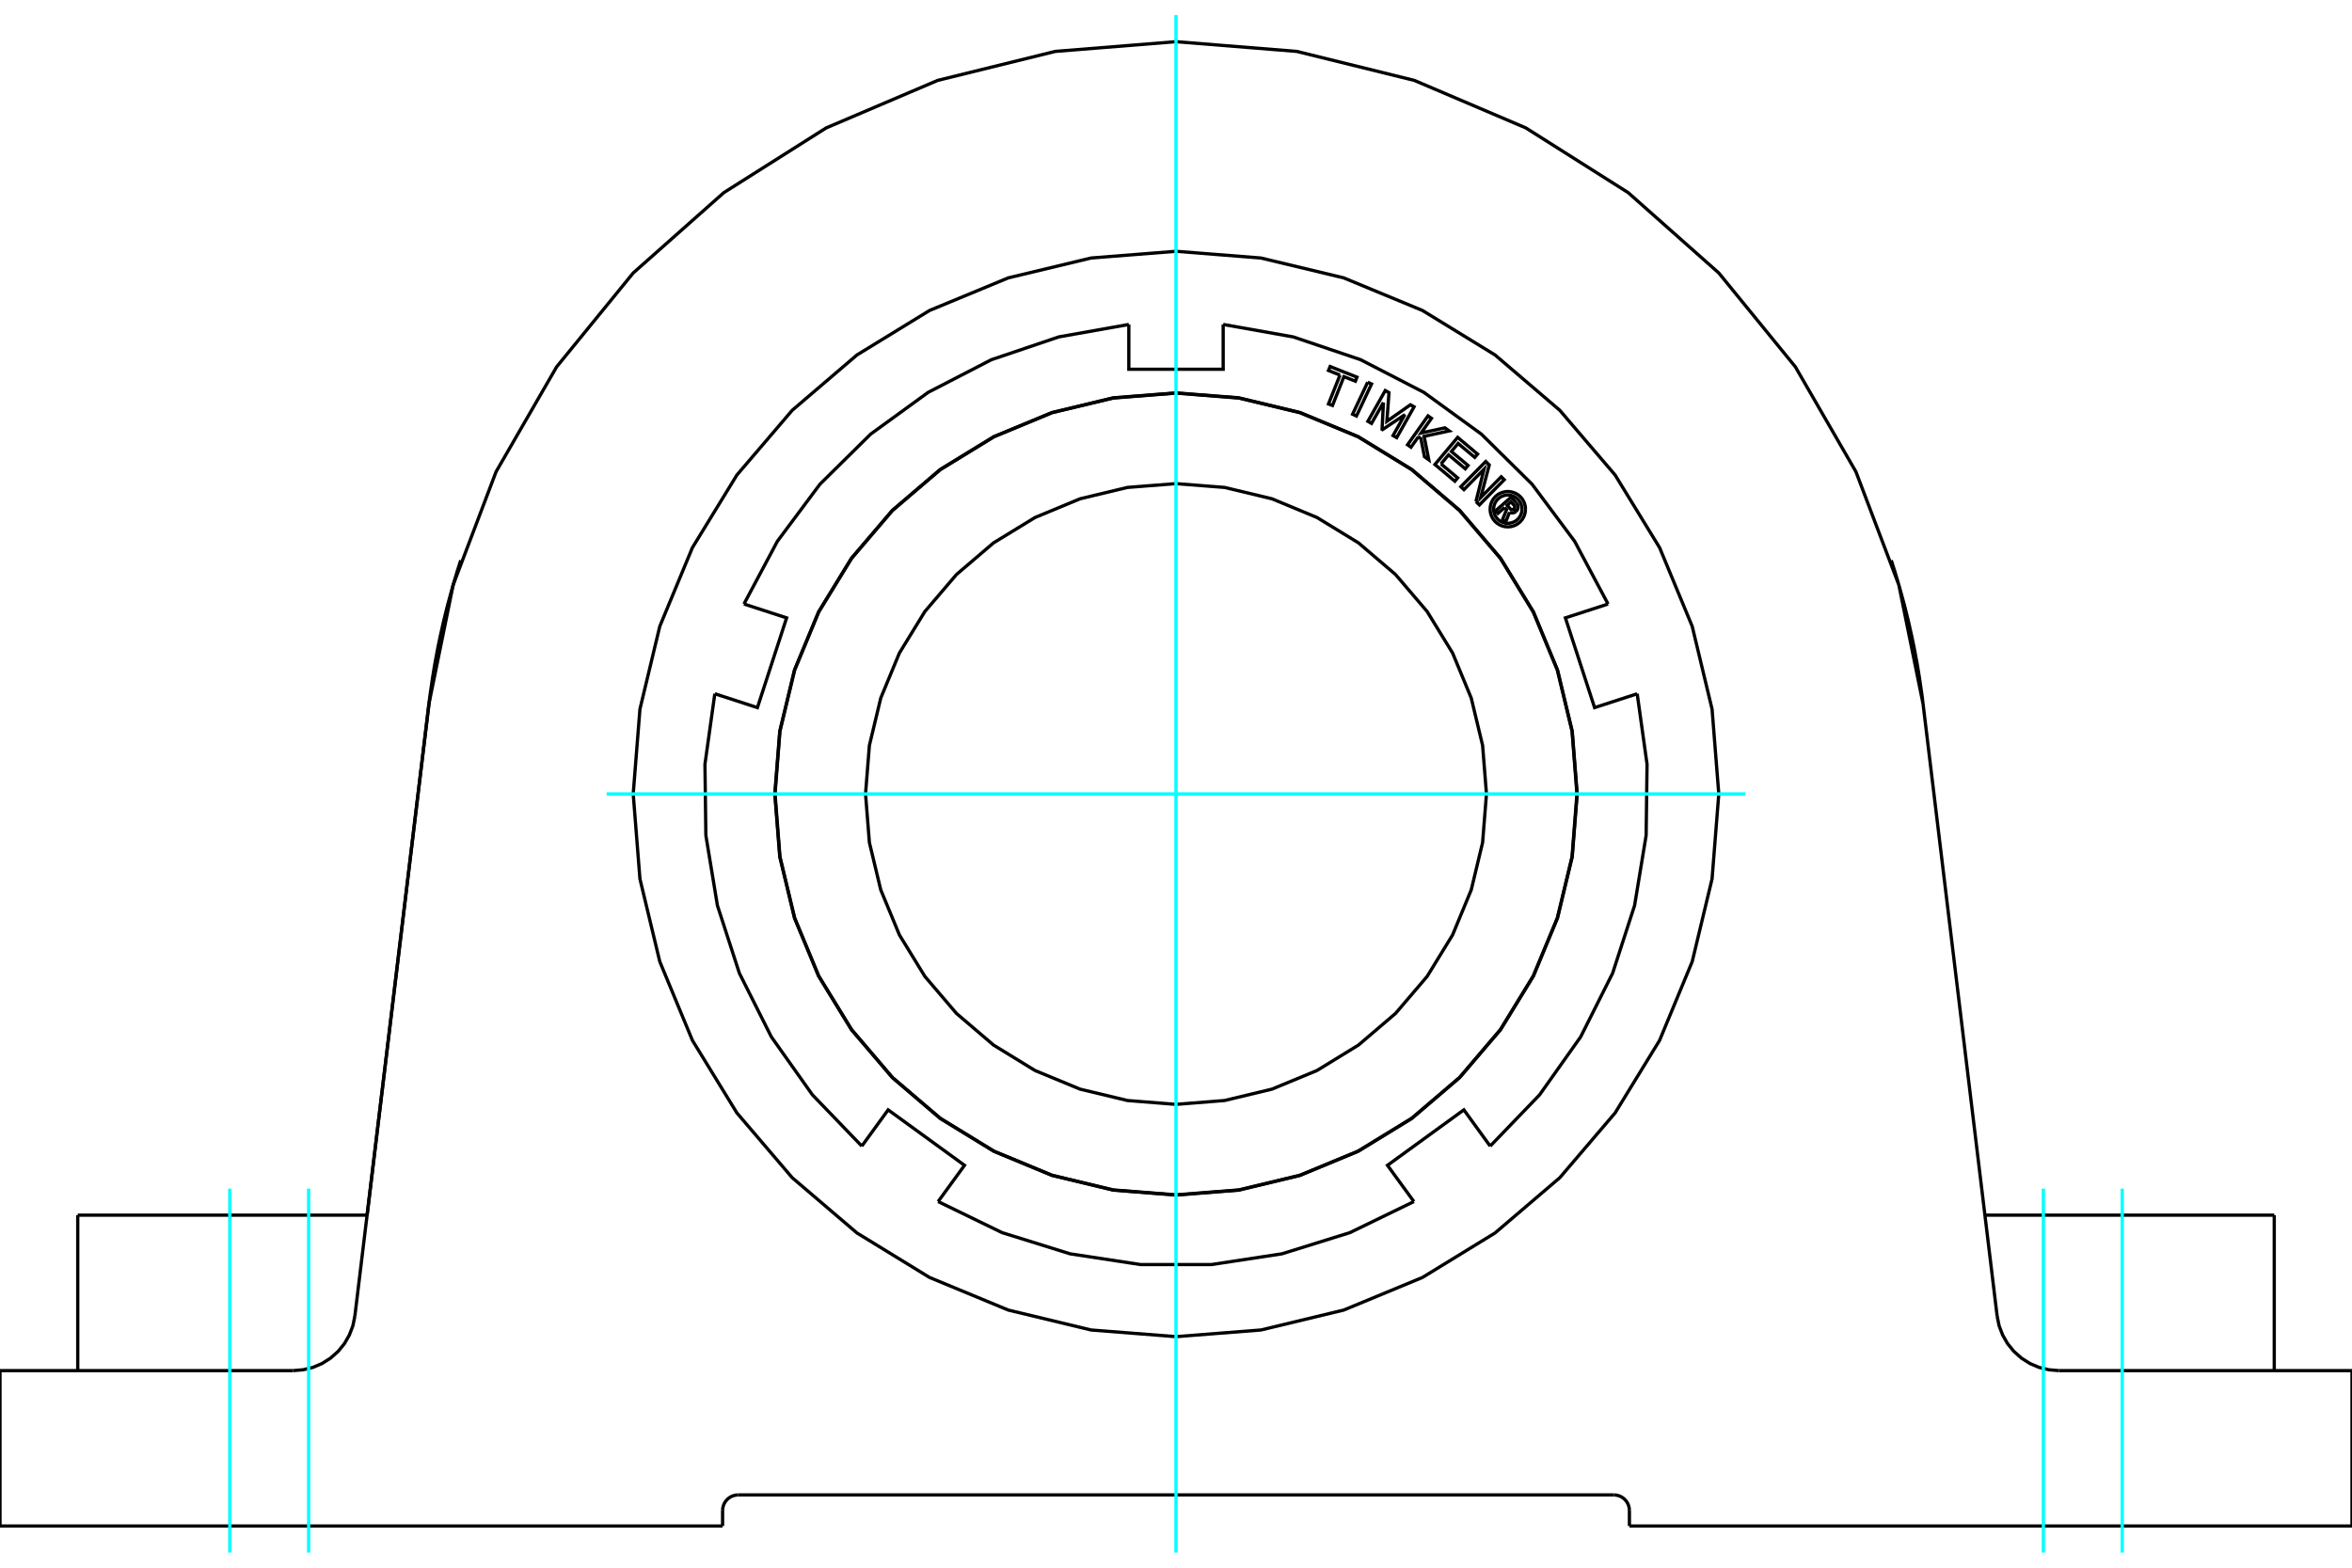 <?xml version="1.0" standalone="no"?>
<!DOCTYPE svg PUBLIC "-//W3C//DTD SVG 1.1//EN"
	"http://www.w3.org/Graphics/SVG/1.1/DTD/svg11.dtd">
<svg xmlns="http://www.w3.org/2000/svg" height="100%" width="100%" viewBox="0 0 36000 24000">
	<rect x="-1800" y="-1200" width="39600" height="26400" style="fill:#FFF"/>
	<g style="fill:none; fill-rule:evenodd" transform="matrix(1 0 0 1 0 0)">
		<g style="fill:none; stroke:#000; stroke-width:50; shape-rendering:geometricPrecision">
			<line x1="11298" y1="22886" x2="24702" y2="22886"/>
			<polyline points="11298,22886 11261,22889 11225,22898 11190,22912 11158,22932 11130,22956 11106,22984 11086,23016 11072,23051 11063,23087 11060,23124"/>
			<line x1="11060" y1="23362" x2="11060" y2="23124"/>
			<line x1="24940" y1="23124" x2="24940" y2="23362"/>
			<polyline points="24940,23124 24937,23087 24928,23051 24914,23016 24894,22984 24870,22956 24842,22932 24810,22912 24775,22898 24739,22889 24702,22886"/>
			<line x1="11060" y1="23362" x2="0" y2="23362"/>
			<polyline points="28948,8580 28950,8584 28954,8597 28961,8619 28970,8648 28982,8685 28996,8728 29011,8777 29026,8829 29043,8883 29059,8940 29076,8998 29093,9059 29110,9121 29127,9184 29145,9249 29162,9316 29179,9384 29196,9453 29213,9524 29229,9595 29245,9668 29262,9742 29277,9816 29293,9892 29308,9968 29322,10046 29337,10124 29351,10203 29364,10283 29377,10363 29389,10444 29401,10525 29413,10607 29424,10689 29434,10772 29064,8955 28407,7222 27480,5616 26308,4179 24921,2949 23354,1958 21648,1231 19848,787 18000,638"/>
			<line x1="32483" y1="18603" x2="30381" y2="18603"/>
			<line x1="34810" y1="18603" x2="32483" y2="18603"/>
			<polyline points="5619,18603 6566,10772 6576,10689 6587,10607 6599,10525 6611,10444 6623,10363 6636,10283 6649,10203 6663,10124 6678,10046 6692,9968 6707,9892 6723,9816 6738,9742 6755,9668 6771,9595 6787,9524 6804,9453 6821,9384 6838,9316 6855,9249 6873,9184 6890,9121 6907,9059 6924,8998 6941,8940 6957,8883 6974,8829 6989,8777 7004,8728 7018,8685 7030,8648 7039,8619 7046,8597 7050,8584 7052,8580"/>
			<polyline points="18000,638 16152,787 14352,1231 12646,1958 11079,2949 9692,4179 8520,5616 7593,7222 6936,8955 6566,10772"/>
			<line x1="3517" y1="18603" x2="1190" y2="18603"/>
			<line x1="5619" y1="18603" x2="3517" y2="18603"/>
			<line x1="5432" y1="20145" x2="6566" y2="10772"/>
			<polyline points="26308,12155 26205,10856 25901,9588 25402,8384 24721,7272 23874,6281 22883,5434 21772,4753 20567,4254 19300,3950 18000,3847 16700,3950 15433,4254 14228,4753 13117,5434 12126,6281 11279,7272 10598,8384 10099,9588 9795,10856 9692,12155 9795,13455 10099,14722 10598,15927 11279,17038 12126,18030 13117,18876 14228,19557 15433,20056 16700,20361 18000,20463 19300,20361 20567,20056 21772,19557 22883,18876 23874,18030 24721,17038 25402,15927 25901,14722 26205,13455 26308,12155"/>
			<line x1="0" y1="20983" x2="4487" y2="20983"/>
			<line x1="31513" y1="20983" x2="36000" y2="20983"/>
			<polyline points="30568,20145 30598,20295 30653,20439 30729,20571 30826,20690 30941,20792 31070,20874 31211,20934 31360,20970 31513,20983"/>
			<polyline points="4487,20983 4640,20970 4789,20934 4930,20874 5059,20792 5174,20690 5271,20571 5347,20439 5402,20295 5432,20145"/>
			<line x1="29434" y1="10772" x2="30568" y2="20145"/>
			<line x1="0" y1="23362" x2="0" y2="20983"/>
			<polyline points="36000,20983 36000,23362 24940,23362"/>
			<polyline points="22752,12155 22693,11412 22519,10687 22234,9998 21844,9362 21360,8795 20793,8311 20157,7922 19468,7636 18743,7462 18000,7404 17257,7462 16532,7636 15843,7922 15207,8311 14640,8795 14156,9362 13766,9998 13481,10687 13307,11412 13248,12155 13307,12898 13481,13623 13766,14312 14156,14948 14640,15515 15207,15999 15843,16389 16532,16674 17257,16848 18000,16907 18743,16848 19468,16674 20157,16389 20793,15999 21360,15515 21844,14948 22234,14312 22519,13623 22693,12898 22752,12155"/>
			<polyline points="24137,12155 24062,11195 23837,10259 23468,9369 22965,8548 22340,7816 21607,7190 20786,6687 19896,6318 18960,6094 18000,6018 17040,6094 16104,6318 15214,6687 14393,7190 13660,7816 13035,8548 12532,9369 12163,10259 11938,11195 11863,12155 11938,13115 12163,14052 12532,14941 13035,15762 13660,16495 14393,17120 15214,17623 16104,17992 17040,18217 18000,18292 18960,18217 19896,17992 20786,17623 21607,17120 22340,16495 22965,15762 23468,14941 23837,14052 24062,13115 24137,12155"/>
			<polyline points="23031,7769 22928,7859 22893,7819 23131,7610 23209,7699"/>
			<polyline points="23205,7830 23215,7819 23223,7807 23230,7794 23234,7779 23235,7765 23234,7750 23231,7736 23226,7722 23218,7710 23209,7699"/>
			<polyline points="23205,7830 23172,7791 23176,7787 23179,7782 23182,7776 23184,7770 23185,7764 23184,7758 23183,7751 23181,7746 23178,7740 23174,7735 23127,7682 23068,7734 23115,7788 23119,7793 23124,7796 23130,7799 23136,7801 23142,7802 23148,7802 23154,7801 23160,7799 23166,7796 23171,7792 23204,7830"/>
			<polyline points="23105,7843 23119,7849 23134,7852 23149,7852 23164,7850 23178,7846 23192,7839 23204,7830"/>
			<polyline points="23105,7843 23043,7998 23000,7949 23060,7802 23031,7769"/>
			<polyline points="22056,7102 22311,7316 22268,7367 21963,7111 22311,6696 22616,6952 22573,7002 22318,6789 22215,6912 22470,7126 22428,7177 22172,6963 22056,7102"/>
			<polyline points="21175,6162 20993,6482 20937,6450 21203,5979 21260,6011 21228,6450 21588,6197 21644,6228 21378,6700 21322,6668 21503,6348 21161,6577 21154,6573 21175,6162"/>
			<polyline points="20510,5742 20334,5672 20359,5611 20770,5774 20746,5836 20570,5766 20395,6208 20334,6184 20510,5742"/>
			<polyline points="20934,5851 20993,5879 20762,6369 20703,6341 20934,5851"/>
			<polyline points="21744,6692 21700,6701 21597,6846 21544,6809 21857,6367 21910,6404 21751,6629 22116,6550 22182,6597 21798,6680 21869,7039 21803,6992 21744,6692"/>
			<polyline points="22591,7678 22714,7185 22407,7496 22360,7451 22741,7065 22795,7119 22663,7618 22978,7299 23024,7344 22644,7730 22591,7678"/>
			<polyline points="23349,7795 23346,7753 23336,7711 23320,7672 23298,7636 23270,7604 23238,7576 23201,7554 23162,7538 23121,7528 23079,7524 23036,7528 22995,7538 22956,7554 22919,7576 22887,7604 22859,7636 22837,7672 22821,7711 22811,7753 22808,7795 22811,7838 22821,7879 22837,7918 22859,7954 22887,7987 22919,8014 22956,8037 22995,8053 23036,8063 23079,8066 23121,8063 23162,8053 23201,8037 23238,8014 23270,7987 23298,7954 23320,7918 23336,7879 23346,7838 23349,7795"/>
			<polyline points="23295,7795 23293,7761 23285,7728 23272,7697 23254,7668 23232,7642 23206,7620 23177,7602 23145,7589 23112,7581 23079,7578 23045,7581 23012,7589 22980,7602 22951,7620 22925,7642 22903,7668 22885,7697 22872,7728 22864,7761 22862,7795 22864,7829 22872,7862 22885,7894 22903,7923 22925,7948 22951,7971 22980,7988 23012,8001 23045,8009 23079,8012 23112,8009 23145,8001 23177,7988 23206,7971 23232,7948 23254,7923 23272,7894 23285,7862 23293,7829 23295,7795"/>
			<polyline points="25059,10621 24407,10833 23960,9459 24613,9247"/>
			<polyline points="22809,17546 23565,16761 24194,15873 24683,14899 25019,13863 25196,12789 25210,11700 25059,10621"/>
			<polyline points="21641,18395 21237,17840 22406,16991 22809,17546"/>
			<polyline points="14359,18395 15339,18871 16379,19195 17455,19359 18545,19359 19621,19195 20661,18871 21641,18395"/>
			<polyline points="13191,17546 13594,16991 14763,17840 14359,18395"/>
			<polyline points="10941,10621 10790,11700 10804,12789 10981,13863 11317,14899 11806,15873 12435,16761 13191,17546"/>
			<polyline points="11387,9247 12040,9459 11593,10833 10941,10621"/>
			<polyline points="17278,4967 16205,5158 15174,5507 14206,6007 13325,6647 12550,7413 11899,8286 11387,9247"/>
			<polyline points="18722,4967 18722,5653 17278,5653 17278,4967"/>
			<polyline points="24141,12155 24065,11195 23840,10258 23471,9367 22968,8546 22342,7813 21609,7187 20788,6684 19898,6315 18961,6090 18000,6015 17039,6090 16102,6315 15212,6684 14391,7187 13658,7813 13032,8546 12529,9367 12160,10258 11935,11195 11859,12155 11935,13116 12160,14053 12529,14943 13032,15764 13658,16497 14391,17123 15212,17626 16102,17995 17039,18220 18000,18296 18961,18220 19898,17995 20788,17626 21609,17123 22342,16497 22968,15764 23471,14943 23840,14053 24065,13116 24141,12155"/>
			<polyline points="24613,9247 24101,8286 23450,7413 22675,6647 21794,6007 20826,5507 19795,5158 18722,4967"/>
			<line x1="1190" y1="18603" x2="1190" y2="20983"/>
			<line x1="34810" y1="20983" x2="34810" y2="18603"/>
		</g>
		<g style="fill:none; stroke:#0FF; stroke-width:50; shape-rendering:geometricPrecision">
			<line x1="4724" y1="23769" x2="4724" y2="18197"/>
			<line x1="3517" y1="23769" x2="3517" y2="18197"/>
			<line x1="31276" y1="23769" x2="31276" y2="18197"/>
			<line x1="32483" y1="23769" x2="32483" y2="18197"/>
			<line x1="18000" y1="23769" x2="18000" y2="231"/>
			<line x1="9285" y1="12155" x2="26715" y2="12155"/>
		</g>
	</g>
</svg>
